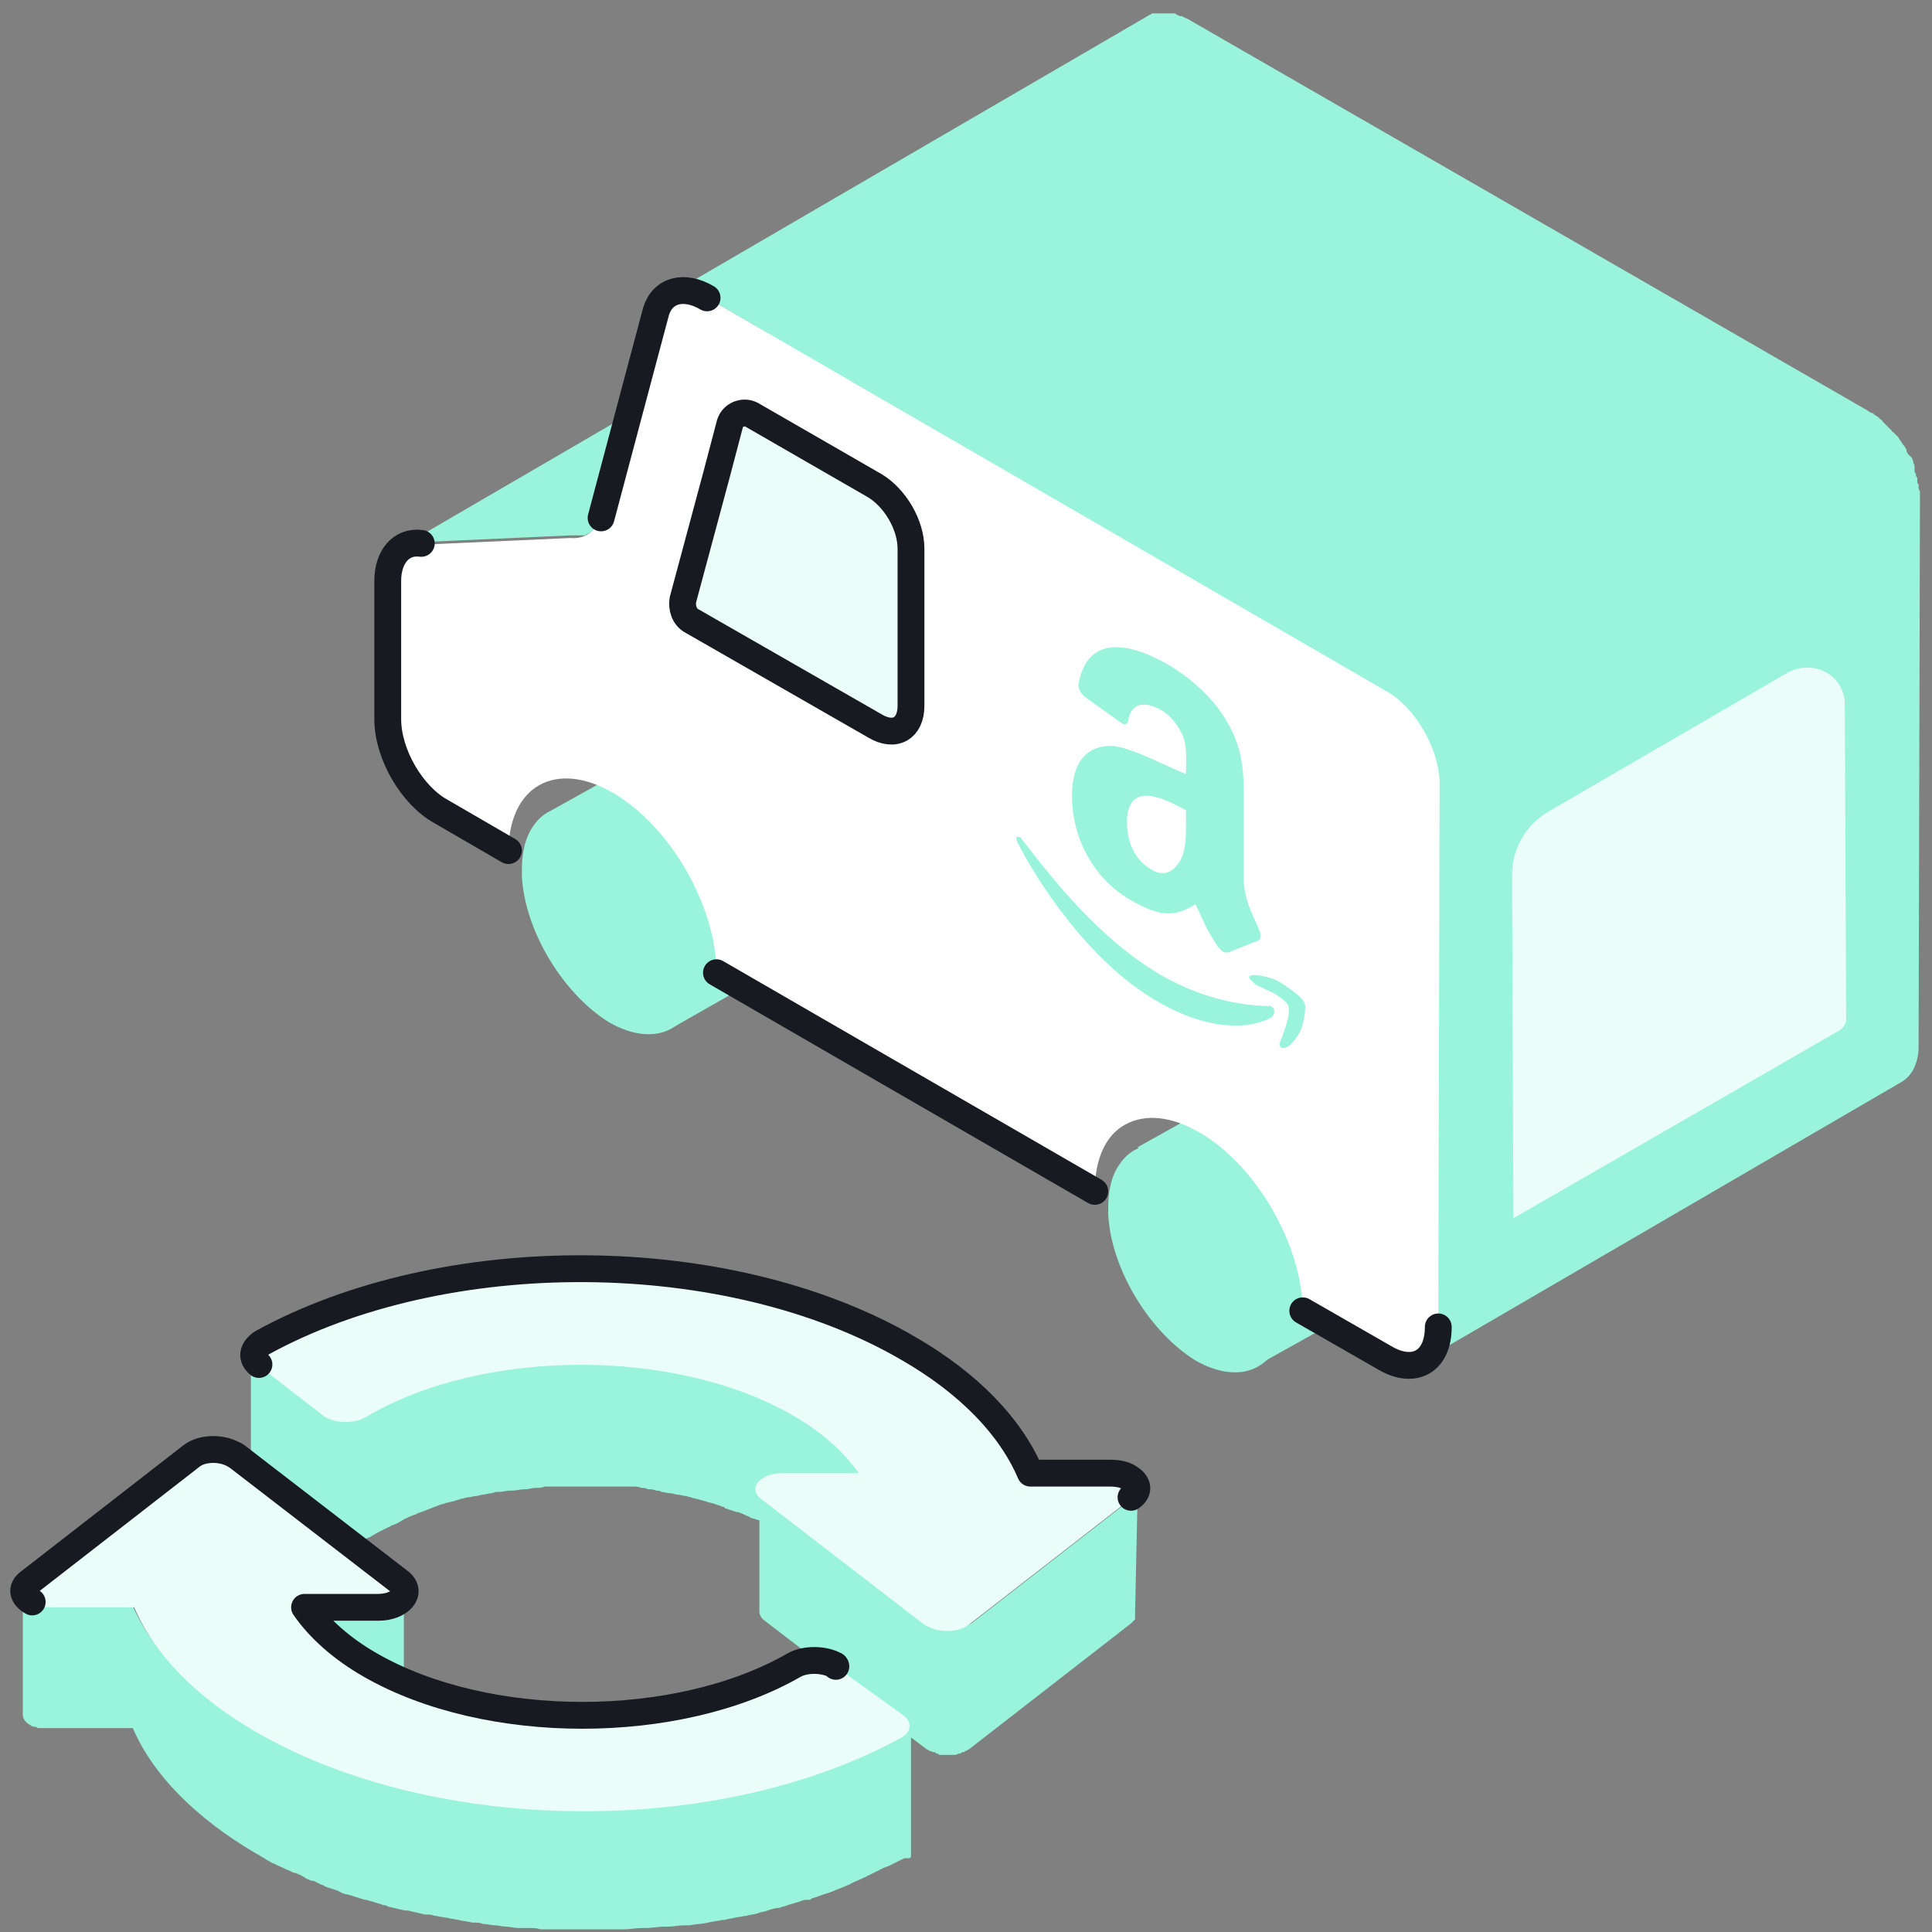 <svg width="144" height="144" viewBox="0 0 144 144" fill="none" xmlns="http://www.w3.org/2000/svg">
<rect x="0" y="0" width="144" height="144" fill="#808080" stroke="none"/>
<path d="M31 40.5C30.9 40.5 30.8 40.5 30.7 40.5C30.7 40.5 30.7 40.5 30.6 40.5C30.5 40.5 30.4 40.5 30.4 40.6C30.4 40.6 30.4 40.6 30.3 40.6C30.2 40.6 30.1 40.7 30 40.7L65.9 19.8C66 19.8 66 19.7 66.1 19.7C66.1 19.7 66.1 19.7 66.2 19.7H66.3H66.4C66.4 19.7 66.4 19.7 66.5 19.7C66.6 19.7 66.7 19.7 66.7 19.7H66.8C66.9 19.7 66.9 19.7 67 19.7C67.1 19.7 67.1 19.7 67.2 19.7L78.3 19.2C78.4 19.2 78.5 19.2 78.6 19.2C78.6 19.2 78.6 19.2 78.7 19.2C78.8 19.2 78.9 19.2 79 19.2C79 19.2 79 19.2 79.1 19.2C79.2 19.2 79.3 19.2 79.3 19.1C79.3 19.1 79.3 19.1 79.4 19.1C79.5 19.1 79.6 19 79.7 19L43.8 39.8C43.7 39.8 43.7 39.9 43.6 39.9C43.6 39.9 43.6 39.9 43.5 39.9H43.4H43.3C43.3 39.9 43.3 39.9 43.2 39.9C43.1 39.9 43 39.9 43 39.9C43 39.9 43 39.9 42.9 39.9H42.8C42.7 39.9 42.7 39.9 42.6 39.9L31.5 40.4C31.3 40.5 31.2 40.5 31 40.5Z" fill="#9AF4DC"/>
<path d="M59.601 71.2L49.701 55.6L41.101 60.4L50.301 76.5" fill="#9AF4DC"/>
<path d="M45.5 61C43.1 59.6 40.9 59.9 39.8 61.5C39.2 62.3 38.9 63.4 38.9 64.8C38.9 65 38.9 65.1 38.9 65.3C39.1 69.4 42 74.1 45.4 76.2C48.9 78.2 51.8 76.7 52 72.9C52 72.7 52 72.6 52 72.4C52 71 51.7 69.6 51.1 68.1C50.1 65.2 47.9 62.5 45.5 61Z" fill="#9AF4DC"/>
<path d="M103.301 96.4L93.401 80.7L84.801 85.5L94.001 101.6" fill="#9AF4DC"/>
<path d="M89.201 86.2C86.801 84.8 84.601 85.1 83.501 86.7C82.901 87.5 82.601 88.6 82.601 90C82.601 90.2 82.601 90.3 82.601 90.5C82.801 94.6 85.701 99.3 89.101 101.4C92.601 103.4 95.501 101.9 95.701 98.1C95.701 97.9 95.701 97.8 95.701 97.6C95.701 96.2 95.401 94.8 94.801 93.3C93.701 90.3 91.601 87.6 89.201 86.2Z" fill="#9AF4DC"/>
<path d="M52.201 22C52.101 21.9 52.001 21.9 51.901 21.9C51.801 21.9 51.701 21.8 51.601 21.8C51.501 21.8 51.501 21.8 51.401 21.8C51.301 21.8 51.301 21.8 51.201 21.8H51.101C51.001 21.8 50.901 21.8 50.901 21.8C50.901 21.8 50.901 21.8 50.801 21.8C50.701 21.8 50.601 21.8 50.501 21.8C50.501 21.8 50.501 21.8 50.401 21.8C50.301 21.8 50.201 21.8 50.201 21.9C50.201 21.9 50.201 21.9 50.101 21.9C50.001 21.9 49.901 22 49.801 22L85.701 1.1C85.801 1.1 85.801 1 85.901 1C85.901 1 85.901 1 86.001 1H86.101H86.201C86.201 1 86.201 1 86.301 1C86.401 1 86.501 1 86.501 1C86.501 1 86.501 1 86.601 1C86.701 1 86.701 1 86.801 1C86.801 1 86.801 1 86.901 1H87.001H87.101H87.201C87.301 1 87.301 1 87.401 1H87.501C87.601 1 87.601 1 87.701 1.1C87.801 1.1 87.901 1.2 87.901 1.2H88.001H88.101C88.201 1.3 88.301 1.3 88.501 1.4L139.201 30.6C139.301 30.7 139.501 30.8 139.601 30.8L139.701 30.9C139.801 31 139.901 31 140.001 31.1L140.101 31.2C140.201 31.3 140.301 31.3 140.301 31.4L140.401 31.5L140.501 31.6L140.601 31.7C140.701 31.8 140.801 31.9 140.901 32L141.001 32.1C141.001 32.1 141.001 32.2 141.101 32.2C141.201 32.3 141.201 32.3 141.301 32.4L141.401 32.5L141.501 32.6C141.501 32.7 141.601 32.7 141.601 32.8L141.701 32.9C141.701 33 141.801 33 141.801 33.1L141.901 33.2C142.001 33.3 142.001 33.4 142.101 33.5C142.101 33.5 142.101 33.5 142.101 33.6C142.101 33.7 142.201 33.8 142.201 33.8C142.201 33.8 142.201 33.9 142.301 33.9C142.301 33.9 142.301 34 142.401 34C142.401 34 142.401 34.1 142.501 34.1C142.501 34.2 142.601 34.3 142.601 34.4C142.601 34.4 142.601 34.4 142.601 34.5C142.701 34.6 142.701 34.7 142.701 34.9C142.701 34.9 142.701 34.9 142.701 35V35.1C142.701 35.2 142.701 35.2 142.801 35.3V35.4C142.801 35.5 142.801 35.5 142.901 35.6V35.7C142.901 35.8 142.901 35.8 142.901 35.9C142.901 36 142.901 36 143.001 36.1C143.001 36.1 143.001 36.1 143.001 36.2V36.3C143.001 36.4 143.001 36.5 143.101 36.6V36.7C143.101 36.8 143.101 36.8 143.101 36.9V37C143.101 37.1 143.101 37.3 143.101 37.4L143.001 78C143.001 78.8 142.801 79.4 142.501 79.9C142.301 80.2 142.101 80.4 141.801 80.6L105.901 101.5C106.601 101.1 107.101 100.2 107.101 98.9L107.201 58.3C107.201 58.2 107.201 58 107.201 57.9V57.8C107.201 57.7 107.201 57.6 107.201 57.5C107.201 57.4 107.201 57.3 107.101 57.2C107.101 57.1 107.101 57.1 107.101 57C107.101 56.9 107.101 56.9 107.001 56.8C107.001 56.7 107.001 56.6 106.901 56.5C106.901 56.4 106.901 56.4 106.801 56.3C106.801 56.2 106.701 56.1 106.701 56V55.9C106.601 55.8 106.601 55.6 106.501 55.5C106.501 55.5 106.501 55.5 106.501 55.4C106.401 55.3 106.401 55.1 106.301 55C106.301 55 106.301 54.9 106.201 54.9C106.101 54.8 106.101 54.7 106.001 54.5C106.001 54.5 106.001 54.5 106.001 54.4C105.901 54.3 105.801 54.1 105.701 54L105.601 53.9C105.501 53.8 105.501 53.7 105.401 53.6C105.401 53.5 105.301 53.5 105.301 53.4C105.201 53.3 105.201 53.2 105.101 53.2C105.001 53.1 105.001 53.1 104.901 53C104.801 52.9 104.801 52.9 104.701 52.8C104.601 52.7 104.501 52.6 104.401 52.5C104.301 52.4 104.301 52.4 104.201 52.3L104.101 52.2C104.001 52.1 103.901 52.1 103.901 52L103.801 51.9C103.701 51.8 103.601 51.8 103.501 51.7L103.401 51.6C103.301 51.5 103.101 51.4 103.001 51.4L52.701 22.2C52.601 22.1 52.501 22.1 52.201 22C52.301 22 52.301 22 52.201 22Z" fill="#9AF4DC"/>
<path d="M52.7 22.2C51 21.2 49.4 21.6 48.9 23.2L47.7 27.7L44.8 38.6C44.4 39.6 43.6 40.2 42.5 40.1L31.4 40.6C29.9 40.4 28.9 41.6 28.9 43.4V53.7C28.9 56.3 30.7 59.4 32.9 60.6L37.9 63.5C37.9 58.6 41.4 56.6 45.7 59.1C50 61.6 53.4 67.6 53.4 72.5L61.7 77.3L81.6 88.8C81.6 86.4 82.4 84.6 83.9 83.8C85.4 83 87.3 83.2 89.4 84.4C93.7 86.9 97.1 92.9 97.1 97.8L103.2 101.3C105.4 102.6 107.2 101.6 107.2 99L107.3 58.4C107.3 55.9 105.5 52.7 103.3 51.5L52.7 22.2Z" fill="white"/>
<path d="M97.101 97.7L103.201 101.2C105.401 102.5 107.201 101.5 107.201 98.9" stroke="#171A21" stroke-width="2" stroke-miterlimit="10" stroke-linecap="round" stroke-linejoin="round"/>
<path d="M53.4 72.5L61.7 77.3L81.6 88.8" stroke="#171A21" stroke-width="2" stroke-miterlimit="10" stroke-linecap="round" stroke-linejoin="round"/>
<path d="M31.4 40.5C29.9 40.3 28.9 41.5 28.9 43.3V53.6C28.9 56.2 30.7 59.3 32.9 60.5L37.9 63.4" stroke="#171A21" stroke-width="2" stroke-miterlimit="10" stroke-linecap="round" stroke-linejoin="round"/>
<path d="M52.701 22.2C51.001 21.2 49.401 21.6 48.901 23.2L47.701 27.7L44.801 38.6" stroke="#171A21" stroke-width="2" stroke-miterlimit="10" stroke-linecap="round" stroke-linejoin="round"/>
<path d="M65.201 36.2C66.701 37.1 67.9 39.1 67.9 40.9V52.6C67.9 54.3 66.701 55 65.201 54.1L51.6 46.3C51.001 46 50.8 45.3 50.901 44.7L53.401 35.4L54.401 31.6C54.6 30.9 55.401 30.6 56.001 30.9L65.201 36.2Z" fill="#EBFDF8" stroke="#171A21" stroke-width="2" stroke-miterlimit="10" stroke-linecap="round" stroke-linejoin="round"/>
<path d="M137.5 52.5L137.6 76C137.6 76.3 137.4 76.6 137.1 76.8L112.8 90.8L112.7 65.2C112.7 63.3 113.7 61.5 115.4 60.5L133.3 50.1C135.3 49.1 137.5 50.4 137.5 52.5Z" fill="#EBFDF8"/>
<path d="M83.4 48.3V59.7L74.2 50.3C74.8 48.8 75.9 47.7 77.3 47.3H77.4C77.4 47.3 77.4 47.3 77.5 47.3C77.5 47.3 77.5 47.3 77.6 47.3C77.6 47.3 77.6 47.3 77.7 47.3C77.7 47.3 77.7 47.3 77.8 47.3C77.8 47.3 77.8 47.3 77.9 47.3C77.9 47.3 77.9 47.3 78 47.3C78 47.3 78 47.3 78.1 47.3C78.1 47.3 78.1 47.3 78.2 47.3C78.2 47.3 78.2 47.3 78.3 47.3C78.3 47.3 78.3 47.3 78.4 47.3C78.4 47.3 78.4 47.3 78.5 47.3C78.5 47.3 78.5 47.3 78.6 47.3C78.6 47.3 78.6 47.3 78.7 47.3C78.7 47.3 78.7 47.3 78.8 47.3C78.8 47.3 78.8 47.3 78.9 47.3C78.9 47.3 78.9 47.3 79 47.3C79 47.3 79 47.3 79.1 47.3C79.1 47.3 79.1 47.3 79.2 47.3C79.2 47.3 79.2 47.3 79.3 47.3C79.3 47.3 79.3 47.3 79.4 47.3C79.4 47.3 79.4 47.3 79.5 47.3C79.5 47.3 79.5 47.3 79.6 47.3C79.6 47.3 79.6 47.3 79.7 47.3C79.7 47.3 79.7 47.3 79.8 47.3C79.8 47.3 79.8 47.3 79.9 47.3C79.9 47.3 79.9 47.3 80 47.3C80 47.3 80 47.3 80.1 47.3C80.1 47.3 80.1 47.3 80.2 47.3C80.2 47.3 80.2 47.3 80.3 47.3C80.3 47.3 80.3 47.3 80.4 47.3C80.4 47.3 80.4 47.3 80.5 47.3C80.5 47.3 80.5 47.3 80.6 47.3C80.6 47.3 80.6 47.3 80.7 47.3C80.7 47.3 80.7 47.3 80.8 47.3C80.8 47.3 80.8 47.3 80.9 47.3C80.9 47.3 80.9 47.3 81 47.3C81 47.3 81 47.3 81.1 47.3C81.1 47.3 81.1 47.3 81.2 47.3C81.2 47.3 81.2 47.3 81.3 47.3C81.3 47.3 81.3 47.3 81.4 47.3C81.4 47.3 81.4 47.3 81.5 47.3C81.5 47.3 81.5 47.3 81.6 47.3C81.6 47.3 81.6 47.3 81.7 47.3C81.7 47.3 81.7 47.3 81.8 47.3C81.8 47.3 81.8 47.3 81.9 47.3H82C82 47.3 82 47.3 82.1 47.3H82.2C82.2 47.3 82.2 47.3 82.3 47.3H82.4H82.5H82.6H82.7H82.8H82.9H83H83.1H83.2H83.3H83.4H83.5H83.6H83.7C83.3 48.2 83.3 48.2 83.4 48.3C83.4 48.2 83.4 48.3 83.4 48.3Z" fill="white"/>
<path d="M84.8 111C84.8 111 84.8 111.1 84.8 111C84.8 111.1 84.8 111.1 84.8 111.1C84.8 111.1 84.8 111.1 84.8 111.2V111.3C84.8 111.3 84.8 111.4 84.7 111.4L84.6 111.5L84.5 111.6L72.4 121C72.3 121 72.3 121.1 72.2 121.1C72.1 121.1 72.1 121.2 72 121.2C72 121.2 72 121.2 71.9 121.2C71.8 121.2 71.8 121.2 71.7 121.3C71.7 121.3 71.7 121.3 71.6 121.3C71.5 121.3 71.4 121.4 71.3 121.4C71.3 121.4 71.3 121.4 71.2 121.4C71.1 121.4 71.1 121.4 71 121.4C70.9 121.4 70.9 121.4 70.8 121.4H70.7H70.6H70.5C70.5 121.4 70.5 121.4 70.4 121.4C70.3 121.4 70.3 121.4 70.2 121.4C70.2 121.4 70.2 121.4 70.1 121.4H70C69.9 121.4 69.9 121.4 69.8 121.3C69.7 121.3 69.7 121.3 69.6 121.2C69.6 121.2 69.6 121.2 69.5 121.2C69.4 121.2 69.3 121.1 69.2 121.1C69.1 121.1 69.1 121 69 121L64.1 117.2V109.7C63 108.1 61.3 106.6 59.2 105.4C58.9 105.2 58.7 105.1 58.4 105C58.3 105 58.2 104.9 58.1 104.9C57.9 104.8 57.7 104.7 57.5 104.6C57.4 104.5 57.3 104.5 57.2 104.4C57 104.3 56.9 104.2 56.7 104.2C56.6 104.1 56.5 104.1 56.3 104C56.2 104 56.1 103.9 56 103.9C55.9 103.9 55.9 103.8 55.8 103.8C55.7 103.8 55.6 103.7 55.6 103.7C55.4 103.6 55.1 103.5 54.9 103.4H54.8C54.5 103.3 54.2 103.2 53.9 103.1C53.8 103.1 53.7 103.1 53.7 103C53.6 103 53.5 102.9 53.4 102.9C53.3 102.9 53.2 102.9 53.2 102.8C53 102.7 52.8 102.7 52.5 102.6C52.4 102.6 52.2 102.5 52.1 102.5C51.9 102.4 51.6 102.4 51.4 102.3C51.3 102.3 51.2 102.3 51.1 102.2H51C50.8 102.2 50.6 102.1 50.4 102.1C50.2 102.1 50.1 102 49.9 102C49.7 102 49.5 101.9 49.2 101.9C49.1 101.9 49 101.9 48.8 101.8C48.8 101.8 48.8 101.8 48.7 101.8C48.5 101.8 48.3 101.7 48.1 101.7C47.9 101.7 47.8 101.7 47.6 101.6C47.4 101.6 47.2 101.6 47 101.5C46.9 101.5 46.7 101.5 46.6 101.5C46.4 101.5 46.2 101.5 46 101.5C45.8 101.5 45.7 101.5 45.5 101.5C45.3 101.5 45 101.5 44.8 101.5C44.7 101.5 44.5 101.5 44.4 101.5C44 101.5 43.7 101.5 43.3 101.5C43.2 101.5 43.1 101.5 43 101.5C42.7 101.5 42.4 101.5 42.1 101.5C42 101.5 41.9 101.5 41.8 101.5C41.5 101.5 41.2 101.5 40.9 101.5C40.8 101.5 40.6 101.5 40.5 101.5C40.3 101.5 40 101.5 39.8 101.6C39.7 101.6 39.7 101.6 39.6 101.6C39.4 101.6 39.2 101.6 39 101.7H38.9C38.6 101.7 38.3 101.8 38 101.8C37.9 101.8 37.8 101.8 37.8 101.8C37.5 101.8 37.3 101.9 37 101.9C36.9 101.9 36.9 101.9 36.8 101.9C36.8 101.9 36.8 101.9 36.7 101.9C36.6 101.9 36.4 102 36.3 102C36.1 102 35.9 102.1 35.7 102.1C35.5 102.1 35.4 102.2 35.2 102.2C35 102.2 34.8 102.3 34.6 102.3C34.4 102.3 34.3 102.4 34.1 102.4C33.9 102.4 33.7 102.5 33.5 102.6C33.3 102.6 33.2 102.7 33 102.7C32.8 102.8 32.6 102.8 32.4 102.9H32.3C32.1 103 31.9 103 31.7 103.1C31.4 103.2 31.1 103.3 30.9 103.4C30.8 103.4 30.7 103.5 30.7 103.5C30.5 103.6 30.3 103.7 30 103.8C29.9 103.8 29.9 103.9 29.8 103.9C29.5 104 29.3 104.1 29 104.3C28.9 104.3 28.9 104.4 28.8 104.4C28.6 104.5 28.4 104.6 28.2 104.7C28.1 104.7 28.1 104.8 28 104.8C27.7 104.9 27.5 105.1 27.3 105.2C27.2 105.3 27.1 105.3 27 105.3H26.9C26.8 105.3 26.8 105.3 26.7 105.4C26.6 105.4 26.6 105.4 26.5 105.4C26.4 105.4 26.3 105.4 26.2 105.4C26.2 105.4 26.2 105.4 26.1 105.4C26 105.4 25.9 105.4 25.8 105.4C25.8 105.4 25.8 105.4 25.7 105.4C25.6 105.4 25.5 105.4 25.4 105.4C25.4 105.4 25.4 105.4 25.3 105.4C25.2 105.4 25.1 105.4 25 105.3C25 105.3 25 105.3 24.9 105.3C24.8 105.3 24.7 105.2 24.6 105.2C24.6 105.2 24.6 105.2 24.5 105.2C24.4 105.2 24.3 105.1 24.2 105.1C24.1 105.1 24.1 105 24 105L19.1 101.2C18.8 101 18.7 100.7 18.7 100.5V109.9C18.7 110.1 18.8 110.4 19.1 110.6L24 114.4C24.1 114.4 24.1 114.5 24.2 114.5C24.3 114.6 24.4 114.6 24.5 114.6C24.5 114.6 24.5 114.6 24.6 114.6C24.7 114.6 24.7 114.6 24.8 114.7H24.9C24.9 114.7 24.9 114.7 25 114.7C25 114.7 25 114.7 25.1 114.7C25.2 114.7 25.2 114.7 25.3 114.7C25.3 114.7 25.3 114.7 25.4 114.7C25.4 114.7 25.4 114.7 25.5 114.7H25.6C25.7 114.7 25.7 114.7 25.8 114.7C25.8 114.7 25.8 114.7 25.9 114.7C25.9 114.7 25.9 114.7 26 114.7H26.1C26.2 114.7 26.3 114.7 26.3 114.7C26.3 114.7 26.3 114.7 26.4 114.7C26.5 114.7 26.5 114.7 26.6 114.7H26.7C26.8 114.7 26.8 114.7 26.9 114.7H27H27.1H27.2C27.3 114.7 27.4 114.6 27.5 114.6C27.7 114.5 28 114.3 28.2 114.2C28.3 114.2 28.3 114.1 28.4 114.1C28.6 114 28.8 113.9 29 113.8C29.1 113.8 29.1 113.7 29.2 113.7C29.5 113.6 29.7 113.5 30 113.3C30.1 113.3 30.1 113.2 30.2 113.2C30.4 113.1 30.6 113 30.9 112.9C31 112.9 31.1 112.8 31.1 112.8C31.4 112.7 31.7 112.6 31.9 112.5C32.2 112.4 32.4 112.3 32.7 112.2C32.9 112.1 33.1 112.1 33.3 112C33.5 112 33.6 111.9 33.8 111.9C34 111.8 34.2 111.8 34.4 111.7C34.6 111.7 34.7 111.6 34.9 111.6C35.1 111.6 35.3 111.5 35.5 111.5C35.7 111.5 35.8 111.4 36 111.4C36.2 111.4 36.4 111.3 36.6 111.3C36.7 111.3 36.9 111.2 37 111.2C37.1 111.2 37.1 111.2 37.2 111.2C37.5 111.2 37.7 111.1 38 111.1C38.1 111.1 38.2 111.1 38.2 111.1C38.5 111.1 38.8 111 39.1 111H39.2C39.4 111 39.7 110.9 39.9 110.9C40.1 110.9 40.4 110.9 40.6 110.8C40.7 110.8 40.9 110.8 41 110.8C41.3 110.8 41.6 110.8 41.9 110.8C42 110.8 42.1 110.8 42.2 110.8C42.5 110.8 42.8 110.8 43.1 110.8C43.2 110.8 43.3 110.8 43.4 110.8C43.8 110.8 44.1 110.8 44.5 110.8C44.6 110.8 44.8 110.8 44.9 110.8C45.1 110.8 45.4 110.8 45.6 110.8C45.8 110.8 45.9 110.8 46.1 110.8C46.3 110.8 46.5 110.8 46.7 110.8C46.9 110.8 47 110.8 47.2 110.8C47.4 110.8 47.6 110.8 47.8 110.9C48 110.9 48.1 110.9 48.3 111C48.5 111 48.7 111 48.9 111.1C49 111.1 49.2 111.1 49.3 111.2C49.5 111.2 49.7 111.3 50 111.3C50.2 111.3 50.3 111.4 50.5 111.4C50.7 111.4 50.9 111.5 51.1 111.5C51.2 111.5 51.4 111.6 51.5 111.6C51.7 111.7 52 111.7 52.2 111.8C52.3 111.8 52.5 111.9 52.6 111.9C52.8 112 53 112 53.3 112.1C53.5 112.2 53.7 112.2 53.8 112.3C53.9 112.3 54 112.3 54 112.4C54.3 112.5 54.6 112.6 54.9 112.7H55C55.3 112.8 55.5 112.9 55.7 113C55.8 113 55.9 113.1 55.9 113.1C56.1 113.2 56.3 113.2 56.5 113.3H56.6V120.1C56.6 120.3 56.7 120.6 57 120.8L67.7 129C67.7 129 67.7 129 67.6 129C67.6 129 67.6 129 67.5 129C67.5 129 67.4 129 67.4 129.1C67 129.3 66.6 129.5 66.2 129.7C66.1 129.7 66 129.8 65.9 129.8C65.5 130 65.1 130.2 64.7 130.4C64.6 130.4 64.6 130.5 64.5 130.5C64.1 130.7 63.8 130.8 63.4 131C63.3 131 63.2 131.1 63.2 131.1C62.8 131.3 62.4 131.4 62 131.6C61.9 131.6 61.8 131.7 61.7 131.7C61.3 131.8 60.9 132 60.5 132.1C60.4 132.1 60.4 132.1 60.3 132.2C60.1 132.3 59.9 132.3 59.7 132.4C59.4 132.5 59 132.6 58.7 132.7C58.5 132.8 58.3 132.8 58.1 132.9C57.8 133 57.5 133.1 57.2 133.1C57 133.2 56.7 133.2 56.5 133.3C56.2 133.4 55.9 133.4 55.6 133.5C55.4 133.6 55.1 133.6 54.9 133.6C54.6 133.7 54.3 133.7 54 133.8C53.6 133.9 53.2 134 52.7 134C52.2 134.1 51.8 134.1 51.3 134.2C51.2 134.2 51 134.2 50.9 134.2C50.5 134.3 50.1 134.3 49.7 134.3C49.6 134.3 49.6 134.3 49.5 134.3C49 134.3 48.6 134.4 48.1 134.4C48 134.4 47.9 134.4 47.8 134.4C47.3 134.4 46.9 134.5 46.4 134.5C46.3 134.5 46.2 134.5 46.2 134.5C45.9 134.5 45.5 134.5 45.2 134.5C44.9 134.5 44.6 134.5 44.3 134.5C44 134.5 43.8 134.5 43.5 134.5C43.2 134.5 42.9 134.5 42.6 134.5C42.3 134.5 42.1 134.5 41.8 134.5C41.5 134.5 41.2 134.5 40.9 134.5C40.6 134.5 40.4 134.5 40.1 134.5C39.8 134.5 39.5 134.5 39.2 134.4C38.9 134.4 38.7 134.4 38.4 134.3C38.1 134.3 37.8 134.2 37.5 134.2C37.2 134.2 37 134.1 36.7 134.1C36.4 134.1 36.1 134 35.8 134C35.6 134 35.3 133.9 35.1 133.9C34.8 133.9 34.4 133.8 34.1 133.7C33.9 133.7 33.7 133.6 33.5 133.6C33.1 133.5 32.8 133.5 32.4 133.4C32.2 133.4 32 133.3 31.8 133.3C31.7 133.3 31.7 133.3 31.6 133.3C31.2 133.2 30.7 133.1 30.3 133C30.2 133 30.2 133 30.1 133C29.7 132.9 29.2 132.8 28.8 132.7C28.7 132.7 28.6 132.7 28.5 132.6C28.1 132.5 27.6 132.4 27.2 132.2C27.2 132.2 27.2 132.2 27.1 132.2C26.7 132.1 26.2 131.9 25.8 131.8C25.7 131.8 25.6 131.7 25.4 131.7C25.1 131.6 24.7 131.5 24.4 131.3C24.3 131.3 24.2 131.2 24.1 131.2C23.8 131.1 23.6 131 23.3 130.9C23.1 130.8 22.9 130.7 22.7 130.7C22.4 130.6 22.2 130.5 21.9 130.3C21.7 130.2 21.5 130.1 21.4 130.1C21.1 130 20.8 129.8 20.5 129.7C20.4 129.6 20.2 129.6 20.1 129.5C19.7 129.3 19.3 129.1 18.9 128.8C14.4 126.2 11.3 123 9.8 119.5H3.7C3.6 119.5 3.4 119.5 3.3 119.5C3.2 119.5 3.1 119.5 3 119.4C3 119.4 3 119.4 2.9 119.4C2.8 119.4 2.7 119.3 2.6 119.3C2.5 119.3 2.4 119.2 2.3 119.2C1.9 119 1.7 118.7 1.7 118.4V127.8C1.7 128.1 1.9 128.4 2.3 128.6C2.4 128.7 2.5 128.7 2.6 128.7C2.7 128.7 2.8 128.8 2.8 128.8C2.8 128.8 2.8 128.8 2.9 128.8C2.9 128.8 2.9 128.8 3 128.8C3 128.8 3 128.8 3.1 128.8C3.2 128.8 3.2 128.8 3.3 128.8C3.3 128.8 3.3 128.8 3.4 128.8H3.5C3.6 128.8 3.6 128.8 3.7 128.8H3.8H9.9C11.4 132.3 14.6 135.5 19 138.1C19.4 138.3 19.8 138.6 20.2 138.8C20.3 138.9 20.5 138.9 20.6 139C20.9 139.1 21.2 139.3 21.5 139.4C21.7 139.5 21.9 139.6 22 139.6C22.3 139.7 22.5 139.8 22.8 140C23 140.1 23.2 140.2 23.4 140.2C23.6 140.3 23.8 140.4 24 140.5C24.1 140.5 24.1 140.5 24.2 140.6C24.3 140.6 24.4 140.7 24.5 140.7C24.8 140.8 25.2 140.9 25.5 141.1C25.6 141.1 25.7 141.2 25.9 141.2C26.3 141.3 26.8 141.5 27.2 141.6C27.2 141.6 27.2 141.6 27.3 141.6C27.6 141.7 28 141.8 28.3 141.9C28.4 141.9 28.5 142 28.6 142C28.7 142 28.8 142 28.9 142.1C29.3 142.2 29.8 142.3 30.2 142.4C30.3 142.4 30.3 142.4 30.4 142.4C30.8 142.5 31.3 142.6 31.7 142.7C31.8 142.7 31.8 142.7 31.9 142.7H32C32.2 142.7 32.3 142.8 32.5 142.8C32.9 142.9 33.2 142.9 33.6 143C33.8 143 34 143.1 34.2 143.1C34.5 143.2 34.9 143.2 35.2 143.3C35.3 143.3 35.3 143.3 35.4 143.3C35.6 143.3 35.8 143.3 36 143.4C36.3 143.4 36.6 143.5 36.9 143.5C37.2 143.5 37.4 143.6 37.7 143.6C38 143.6 38.3 143.7 38.6 143.7C38.7 143.7 38.8 143.7 38.9 143.7C39.1 143.7 39.2 143.7 39.4 143.7C39.7 143.7 40 143.7 40.3 143.8C40.6 143.8 40.8 143.8 41.1 143.8C41.4 143.8 41.7 143.8 42 143.8C42.1 143.8 42.2 143.8 42.3 143.8C42.4 143.8 42.6 143.8 42.7 143.8C43 143.8 43.3 143.8 43.6 143.8C43.9 143.8 44.1 143.8 44.4 143.8C44.7 143.8 45 143.8 45.3 143.8C45.4 143.8 45.6 143.8 45.7 143.8C45.9 143.8 46.1 143.8 46.3 143.8C46.4 143.8 46.5 143.8 46.5 143.8C47 143.8 47.4 143.7 47.9 143.7C48 143.7 48.1 143.7 48.2 143.7C48.6 143.7 49.1 143.6 49.5 143.6H49.6C49.7 143.6 49.7 143.6 49.8 143.6C50.2 143.6 50.6 143.5 51 143.5C51.1 143.5 51.2 143.5 51.4 143.5C51.9 143.4 52.3 143.4 52.8 143.3C53.1 143.2 53.5 143.2 53.8 143.1C53.9 143.1 54 143.1 54 143.1C54.3 143 54.6 143 54.9 142.9C55.1 142.9 55.4 142.8 55.6 142.8C55.9 142.7 56.2 142.7 56.5 142.6C56.7 142.5 57 142.5 57.2 142.4C57.5 142.3 57.8 142.2 58.1 142.2C58.3 142.1 58.5 142.1 58.7 142C59 141.9 59.4 141.8 59.7 141.7C59.9 141.6 60 141.6 60.2 141.6C60.2 141.6 60.2 141.6 60.3 141.6C60.4 141.6 60.4 141.6 60.5 141.5C60.9 141.4 61.3 141.2 61.7 141.1C61.8 141.1 61.9 141 62 141C62.4 140.8 62.8 140.7 63.2 140.5C63.3 140.5 63.4 140.4 63.4 140.4C63.8 140.2 64.1 140.1 64.5 139.9C64.6 139.9 64.6 139.8 64.7 139.8C65.1 139.6 65.5 139.4 65.9 139.2C66 139.2 66.1 139.1 66.2 139.1C66.6 138.9 67 138.7 67.4 138.5C67.4 138.5 67.4 138.5 67.5 138.5C67.5 138.5 67.5 138.5 67.6 138.5C67.6 138.5 67.6 138.5 67.7 138.5C67.7 138.5 67.7 138.5 67.8 138.5L67.9 138.4C67.9 138.4 67.9 138.4 67.9 138.3C67.9 138.3 67.9 138.3 67.9 138.2C67.9 138.2 67.9 138.2 67.9 138.1C67.9 138.1 67.9 138.1 67.9 138C67.9 138 67.9 138 67.9 137.9V129.5L69.1 130.4C69.2 130.4 69.2 130.5 69.3 130.5C69.4 130.5 69.5 130.6 69.6 130.6C69.7 130.6 69.7 130.6 69.8 130.7C69.9 130.7 69.9 130.7 70 130.8H70.1C70.1 130.8 70.1 130.8 70.2 130.8C70.3 130.8 70.3 130.8 70.4 130.8C70.4 130.8 70.4 130.8 70.5 130.8H70.6H70.7H70.8C70.9 130.8 70.9 130.8 71 130.8C71.1 130.8 71.2 130.8 71.2 130.8C71.3 130.8 71.4 130.7 71.5 130.7C71.6 130.7 71.6 130.7 71.7 130.6C71.7 130.6 71.7 130.6 71.8 130.6C71.9 130.6 71.9 130.5 72 130.5C72.1 130.5 72.1 130.4 72.2 130.4L84.3 121L84.4 120.9L84.5 120.8L84.6 120.7V120.6C84.6 120.6 84.6 120.6 84.6 120.5V120.4L84.8 111Z" fill="#9AF4DC"/>
<path d="M28.4 129.1H28.5C28.5 129.1 28.5 129.1 28.6 129.1C28.7 129.1 28.7 129.1 28.8 129.1C28.9 129.1 29.1 129 29.2 129C29.3 129 29.3 128.9 29.4 128.9C29.4 128.9 29.4 128.9 29.5 128.9C29.6 128.9 29.6 128.8 29.7 128.8L29.8 128.7L29.9 128.6L30 128.5C30 128.5 30 128.4 30.1 128.4C30.1 128.4 30.1 128.4 30.1 128.3C30.1 128.3 30.1 128.3 30.1 128.2C30.1 128.2 30.1 128.2 30.1 128.1V118.7C30.1 118.7 30.1 118.7 30.1 118.8C30.1 118.8 30.1 118.8 30.1 118.9C30.1 118.9 30.1 118.9 30.1 119C30.1 119 30.1 119 30.1 119.1C30.1 119.1 30.1 119.1 30.1 119.2C30.1 119.2 30.1 119.3 30 119.3L29.9 119.4L29.8 119.5L29.7 119.6C29.6 119.6 29.6 119.7 29.5 119.7C29.5 119.7 29.5 119.7 29.4 119.7C29.3 119.7 29.3 119.8 29.2 119.8C29.1 119.8 29 119.9 28.8 119.9C28.7 119.9 28.7 119.9 28.6 119.9H28.5H28.4C28.3 119.9 28.3 119.9 28.2 119.9H22.7V129.3H28.2C28.2 129.1 28.3 129.1 28.4 129.1C28.3 129.1 28.3 129.1 28.4 129.1Z" fill="#9AF4DC"/>
<path d="M24.4 105.7C24.3 105.7 24.3 105.6 24.2 105.6L19.3 101.8C18.7 101.3 18.8 100.7 19.5 100.2C33.1 92.7 54.3 92.8 67.7 100.6C72.2 103.2 75.3 106.4 76.8 109.9H82.7C83.3 109.9 83.8 110 84.1 110.2C84.8 110.6 85 111.2 84.3 111.7L72.2 121.1C71.4 121.7 70 121.7 69.1 121.2C69 121.2 69 121.1 68.9 121.1L56.7 111.7C55.7 110.9 56.7 109.8 58.3 109.8H64C62.9 108.2 61.2 106.7 59.1 105.5C50.3 100.4 35.9 100.5 27.3 105.6C26.5 106.1 25.2 106.1 24.4 105.7Z" fill="#EBFDF8"/>
<path d="M67.4 127.9C68 128.4 67.9 129.1 67.2 129.5C53.6 137 32.4 136.8 19.1 129.1C14.6 126.5 11.5 123.3 10 119.8H3.9C3.3 119.8 2.8 119.7 2.5 119.5C1.8 119.1 1.6 118.5 2.3 118L14.4 108.6C15.2 108 16.6 108 17.5 108.5C17.6 108.5 17.6 108.6 17.7 108.6L29.9 118C30.9 118.8 29.9 119.9 28.3 119.9H22.8C23.9 121.5 25.6 123 27.7 124.2C36.4 129.2 50.6 129.2 59.3 124.2C60.2 123.7 61.6 123.8 62.3 124.2C62.4 124.2 62.4 124.3 62.4 124.3L67.4 127.9Z" fill="#EBFDF8"/>
<path d="M19.3 101.7C18.7 101.2 18.8 100.6 19.5 100.1C33.1 92.6 54.3 92.7 67.7 100.5C72.2 103.1 75.3 106.3 76.8 109.8H82.7C83.3 109.8 83.8 109.9 84.1 110.1C84.8 110.5 85 111.1 84.3 111.6" stroke="#171A21" stroke-width="2" stroke-miterlimit="10" stroke-linecap="round" stroke-linejoin="round"/>
<path d="M2.4 119.4C1.7 119 1.5 118.4 2.2 117.9L14.3 108.5C15.1 107.9 16.5 107.9 17.4 108.4C17.5 108.4 17.5 108.5 17.6 108.5L29.8 117.9C30.8 118.7 29.8 119.8 28.2 119.8H22.7C23.8 121.4 25.5 122.9 27.6 124.1C36.3 129.1 50.5 129.1 59.2 124.1C60.1 123.6 61.5 123.7 62.2 124.1C62.3 124.1 62.3 124.2 62.3 124.2" stroke="#171A21" stroke-width="2" stroke-miterlimit="10" stroke-linecap="round" stroke-linejoin="round"/>
<path d="M94.7 75C95 75.1 95.1 75.5 94.8 75.8C94.4 76.1 91.3 77.6 86.2 74.6C81 71.6 77.1 65.3 75.9 62.9C75.6 62.4 75.8 62.3 76 62.4C76.1 62.4 76.1 62.5 76.2 62.6C78.6 65.7 81.9 69.9 86.4 72.6C88.8 74 91.5 74.9 94.6 75C94.6 74.9 94.6 74.9 94.7 75ZM93.6 73.4C93.9 73.5 94.4 73.8 94.9 74C95.4 74.3 95.8 74.6 96 74.9C96.3 75.6 95.5 77.4 95.4 77.7C95.3 77.9 95.4 78 95.5 78.1C95.6 78.1 95.7 78.1 95.8 78.1C96.1 78 96.5 77.6 96.9 76.9C97.2 76.2 97.4 75 97.2 74.7C97 74.3 96.3 73.8 95.7 73.4C95.4 73.2 95.2 73.1 95 73C94.2 72.7 93 72.5 93.1 72.9" fill="#9AF4DC"/>
<path d="M88.4 57.7V57.3C88.4 56.5 88.5 55.6 88.1 54.7C87.7 53.9 87.1 53.2 86.5 52.9C85.4 52.3 84.4 52.3 84.1 53.6C84.1 53.9 83.9 54.1 83.6 53.9L80.8 51.9C80.6 51.7 80.3 51.3 80.4 50.9C81.1 47.3 84.2 47.9 87 49.5C88.4 50.3 90.3 51.8 91.4 53.7C92.8 56 92.7 58 92.7 60.2V65.4C92.7 67 93.3 68 93.8 69.2C94 69.6 94 70 93.8 70.1C93.2 70.3 92.1 70.8 91.5 71C91.4 71 91.2 71 91.1 70.9C91 70.8 90.9 70.7 90.8 70.6C89.8 69.1 89.7 68.6 89.1 67.4C87.5 68.4 86.4 68.3 84.3 67.1C81.8 65.7 79.9 62.8 79.9 59.3C79.9 56.6 81.2 55.5 83 55.6C84.5 55.8 86.7 57 88.4 57.7ZM87.8 64.4C88.4 63.6 88.4 62.5 88.4 61.1V60.4C86.3 59.2 84 58.4 84 61.3C84 62.8 84.6 64.1 85.8 64.8C86.6 65.3 87.3 65.1 87.8 64.4Z" fill="#9AF4DC"/>
</svg>
